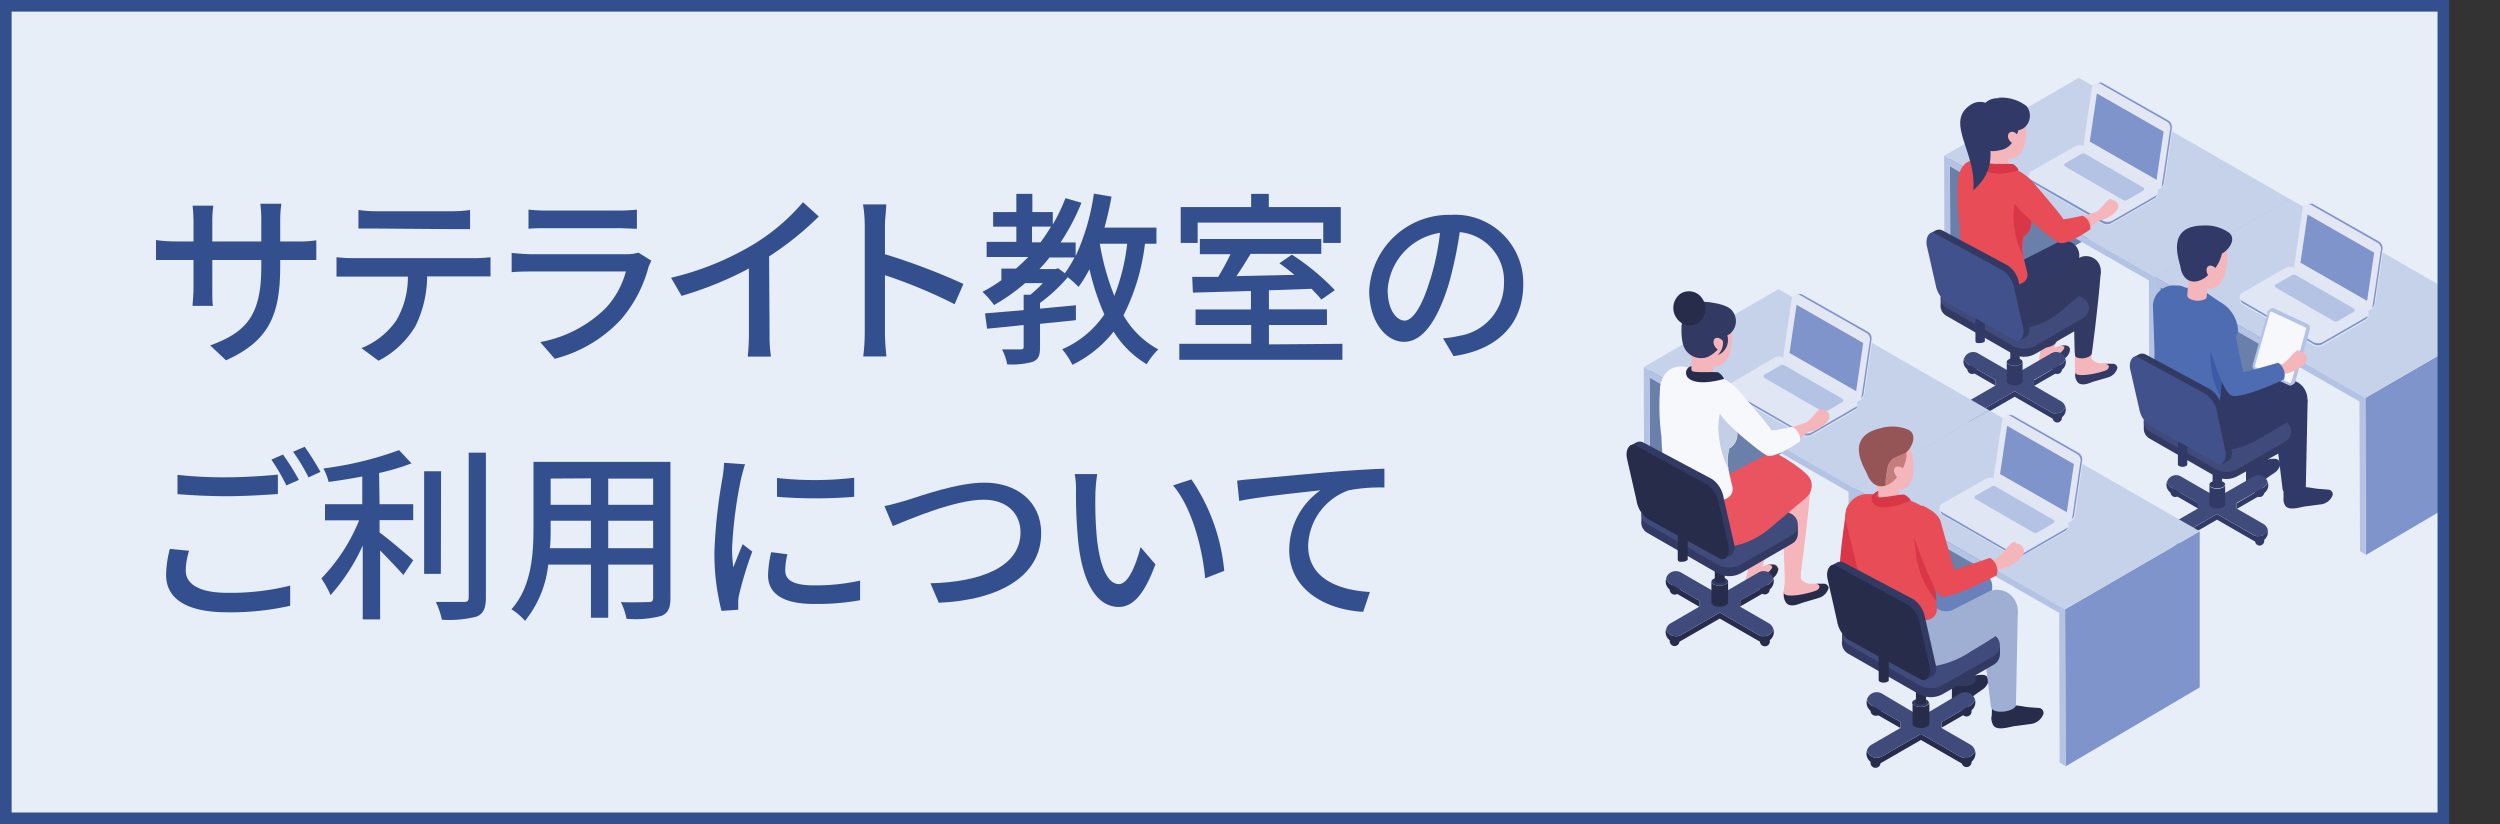 <svg xmlns="http://www.w3.org/2000/svg" xmlns:xlink="http://www.w3.org/1999/xlink" viewBox="0 0 215.38 71"><rect x="0" y="0" width="215.38" height="71" fill="#333333" stroke="none"/><defs><style>.cls-1,.cls-27{fill:none;}.cls-2{fill:#e8eef8;}.cls-3{clip-path:url(#clip-path);}.cls-4{fill:#6a7fa9;}.cls-5{fill:#7e94ca;}.cls-6{fill:#c6d1ea;}.cls-7{fill:#b4c3e4;}.cls-8{fill:#e3e7f4;}.cls-9{fill:#e0e6f4;}.cls-10{fill:#f4b6bb;}.cls-11{fill:#313a67;}.cls-12{fill:#323a63;}.cls-13{fill:#404b7b;}.cls-14{fill:#e84c57;}.cls-15{fill:#d93647;}.cls-16{fill:#40518c;}.cls-17{fill:#4d6cb2;}.cls-18{fill:#3c5ba7;}.cls-19{fill:#f6f8fc;}.cls-20{fill:#272c4b;}.cls-21{fill:#e95460;}.cls-22{fill:#c4cee4;}.cls-23{fill:#9fafd3;}.cls-24{fill:#6981bb;}.cls-25{fill:#955556;}.cls-26{fill:#c47c7c;}.cls-27{stroke:#334f8d;stroke-miterlimit:10;}.cls-28{fill:#334f8d;}</style><clipPath id="clip-path"><rect class="cls-1" x="137.85" y="1.41" width="72.65" height="69.09"/></clipPath></defs><g id="レイヤー_2" data-name="レイヤー 2"><g id="レイヤー_1-2" data-name="レイヤー 1"><rect class="cls-2" x="0.5" y="0.5" width="210" height="70"/><g class="cls-3"><polygon class="cls-4" points="170.35 12.39 182.16 19.24 168.04 27.25 167.99 13.72 170.35 12.39"/><polygon class="cls-5" points="197.24 17.13 197.24 30.58 185.68 37.38 185.63 23.85 197.24 17.13"/><polygon class="cls-6" points="167.49 13.42 179.09 6.7 197.24 17.13 185.63 23.85 167.49 13.42"/><polygon class="cls-7" points="185.63 23.85 185.68 37.37 185.17 37.06 185.13 24.16 167.99 14.34 168.04 27.25 167.53 26.94 167.49 13.42 185.63 23.85"/><path class="cls-8" d="M186.48,15.75l.69-4.67a.73.73,0,0,0-.32-.77l-5.72-3.25a.4.4,0,0,0-.42,0l0,0-.14.09a.63.63,0,0,0-.36.46l-.68,4.66a.71.71,0,0,0,.32.76l5.72,3.28a.43.43,0,0,0,.41,0l.25-.15A.61.61,0,0,0,186.48,15.75Z"/><path class="cls-5" d="M187.1,11.09a.69.69,0,0,0-.3-.71l-5.72-3.25a.34.34,0,0,0-.18,0,.35.35,0,0,0-.16.06.35.35,0,0,1,.17,0l5.72,3.26a.64.64,0,0,1,.32.77l-.69,4.67a.58.58,0,0,1-.08.22.52.52,0,0,0,.23-.35Z"/><polygon class="cls-5" points="180.04 12.2 180.65 8.05 186.4 11.34 185.79 15.49 180.04 12.2"/><path class="cls-9" d="M185.91,16.53a.45.45,0,0,0-.22-.39l-1.31-.76-3.7-2.14-1.08-.62a.83.83,0,0,0-.86,0L175,14.76a.42.42,0,0,0-.22.4v.24a.43.43,0,0,0,.22.35l6.1,3.52a.83.83,0,0,0,.86,0l3.71-2.14a.41.41,0,0,0,.21-.33v-.27Z"/><path class="cls-5" d="M185.69,16.88,182,19a.88.88,0,0,1-.86,0L175,15.5a.47.47,0,0,1-.15-.13.37.37,0,0,0,.18.32l6.1,3.52a.76.76,0,0,0,.79,0l3.71-2.14a.36.36,0,0,0,.18-.28A1.47,1.47,0,0,0,185.69,16.88Z"/><path class="cls-7" d="M177.92,14.07l1.4-.81a.36.36,0,0,1,.32,0l5,2.89a.16.16,0,0,1,0,.28l-1.4.81a.36.36,0,0,1-.32,0l-5-2.89A.16.16,0,0,1,177.92,14.07Z"/><path class="cls-10" d="M178.76,30c0,1.07,0,1.87,0,2.07a1.39,1.39,0,0,0,.2.82c.29.36.87.18,1.31,0l1.31-.38a1.18,1.18,0,0,0,.83-.83.39.39,0,0,0-.36-.39h-1a1,1,0,0,1-.75-.26.37.37,0,0,1-.12-.34c0-.31.1-.77.17-1.36l-1.59.29C178.75,29.8,178.75,29.91,178.76,30Z"/><path class="cls-10" d="M175.61,31.43a.56.56,0,0,0,.57.58.78.78,0,0,0,.52-.25,4.71,4.71,0,0,1,.83-.64,2.6,2.6,0,0,0,.28-.2,1.18,1.18,0,0,0,.28-.26.93.93,0,0,0,.25-.55s0-.05,0-.08a.41.41,0,0,0-.17-.22.43.43,0,0,0-.22-.06h-.29A1.59,1.59,0,0,0,177,30l.29-1.11-1.48.58c0,.11,0,.21,0,.3a7.46,7.46,0,0,1-.1.95l-.06.42a.17.17,0,0,0,0,.07s0,.06,0,.09S175.62,31.4,175.61,31.43Z"/><path class="cls-11" d="M175.81,29.81c0,.21,1,.2,1.34-.33l1.39-5.31a3.56,3.56,0,0,0,.13-.65,1.25,1.25,0,0,0,0-.19h0l-2-.44V23A44.2,44.2,0,0,0,175.81,29.81Z"/><path class="cls-11" d="M178.34,30.11a1.1,1.1,0,0,1-.53.81,2.6,2.6,0,0,1-.28.2,5.1,5.1,0,0,0-.83.64.78.78,0,0,1-.52.25c-.32,0-.6-.09-.57-.58,0,0,0-.09,0-.14s0-.06,0-.08a.17.17,0,0,1,0-.08.32.32,0,0,0,.35.2.81.81,0,0,0,.54-.19c.26-.25,2.1-1.3,1-1.37l.14,0c.54-.06.63.12.68.28A.31.31,0,0,1,178.34,30.11Z"/><path class="cls-12" d="M178.77,30.65c.14.34,1.24.3,1.44-.17,0,0,.54-3.86.78-7.09l-2.3-.73h0l0,.19,0,.15C178.61,24.25,178.7,30.47,178.77,30.65Z"/><path class="cls-11" d="M182.07,31.35h-.66c.27.05.38.28.13.49s-2.7.8-2.76.24c0,.11,0,.2,0,.25a1,1,0,0,0,.19.57c.29.38.87.18,1.31,0l1.31-.38a1.18,1.18,0,0,0,.83-.83A.39.39,0,0,0,182.07,31.35Z"/><path class="cls-11" d="M176.84,36a.4.4,0,1,0,.4-.4A.4.4,0,0,0,176.84,36Z"/><path class="cls-11" d="M169.49,36a.4.4,0,0,0,.4.4.4.4,0,0,0,0-.8A.4.4,0,0,0,169.49,36Z"/><path class="cls-11" d="M176.84,31.82a.4.4,0,1,0,.4-.4A.39.39,0,0,0,176.84,31.82Z"/><path class="cls-11" d="M169.5,31.82a.4.4,0,0,0,.8,0,.4.4,0,0,0-.8,0Z"/><path class="cls-11" d="M169.58,31.39l2.32,1.34v.49l-2.32-1.34a.84.84,0,0,1-.38-1A.82.82,0,0,0,169.58,31.39Z"/><path class="cls-11" d="M177.55,31.39a.79.79,0,0,0,.38-.48.83.83,0,0,1-.38,1l-2.32,1.34v-.49Z"/><path class="cls-11" d="M169.27,35.21a.85.85,0,0,0,.73.42.87.87,0,0,0,.41-.11l3.16-1.82,3.15,1.82a.88.88,0,0,0,.42.11.84.84,0,0,0,.72-.42.51.51,0,0,0,.07-.17.81.81,0,0,1-.07.66.84.84,0,0,1-.72.42.79.79,0,0,1-.42-.12l-3.15-1.82L170.41,36a.78.78,0,0,1-.41.12.85.85,0,0,1-.73-.42.81.81,0,0,1-.07-.66A.87.87,0,0,0,169.27,35.21Z"/><path class="cls-13" d="M177.14,35.63a.88.88,0,0,1-.42-.11l-3.15-1.82-3.16,1.82a.87.87,0,0,1-.41.11.85.85,0,0,1-.73-.42.87.87,0,0,1-.07-.17.85.85,0,0,1,.38-.48l2.32-1.34v-.49l-2.32-1.34a.82.82,0,0,1-.38-.48.85.85,0,0,1,.08-.17.82.82,0,0,1,1.13-.3l3.16,1.82,3.15-1.82a.83.83,0,0,1,1.14.3.77.77,0,0,1,.07.17.79.79,0,0,1-.38.48l-2.32,1.34v.49l2.32,1.34a.81.81,0,0,1,.38.48.51.51,0,0,1-.07.17A.84.84,0,0,1,177.14,35.63Z"/><path class="cls-11" d="M172.89,31.18a.36.36,0,0,0,.25.25,1.07,1.07,0,0,0,.41.08,1,1,0,0,0,.58-.16.32.32,0,0,0,.12-.18v1.69c0,.08-.06.15-.12.2a1,1,0,0,1-.58.16,1.3,1.3,0,0,1-.41-.07c-.15-.06-.24-.15-.25-.24v0S172.88,31.16,172.89,31.18Z"/><path class="cls-12" d="M173.14,31.43a1.07,1.07,0,0,0,.41.08,1,1,0,0,0,.58-.16c.06-.05.13-.12.11-.21s-.1-.17-.25-.23a1.07,1.07,0,0,0-.41-.08A.93.93,0,0,0,173,31a.22.22,0,0,0-.11.2C172.9,31.29,173,31.37,173.14,31.43Z"/><path class="cls-11" d="M174,31.09c0,.05,0,.09-.06.12a.61.61,0,0,1-.35.1.66.66,0,0,1-.25,0,.21.21,0,0,1-.15-.14V27H174Z"/><path class="cls-12" d="M167.19,26.2v-.57l.26,0a1,1,0,0,1,.23-.18l4.1-2.37a2,2,0,0,1,2,0l5.69,3.26a1,1,0,0,1,.32.31l.17,0v.59a1,1,0,0,1-.49.86l-4.1,2.37a2,2,0,0,1-2,0l-5.68-3.26A1,1,0,0,1,167.19,26.2Z"/><path class="cls-13" d="M167.68,24.79l4.1-2.37a2,2,0,0,1,2,0l5.69,3.26a1,1,0,0,1,0,1.72l-4.1,2.37a2,2,0,0,1-2,0l-5.68-3.26A1,1,0,0,1,167.68,24.79Z"/><path class="cls-11" d="M173.44,22.5l1,3.83a8,8,0,0,0,1.25-.84c1-.86,2.21-1.89,3-2.5a1.28,1.28,0,0,0,.38-1.38,1.27,1.27,0,0,0-1.79-.73l-2.87,1.46A1.38,1.38,0,0,1,173.44,22.5Z"/><path class="cls-12" d="M180.92,22.92a1.25,1.25,0,0,1-.38,1.37l-2.95,2.5a6.58,6.58,0,0,1-5.17,1.53c-.71-.11-2.81-.88-3.26-2.15a4.56,4.56,0,0,1,0-2.08,8.49,8.49,0,0,0,.13-1.31A1.29,1.29,0,0,1,170,21.7c1-.56,3.08-1.24,4.3,1.1l.16.3a1.33,1.33,0,0,0,1.85.55l2.88-1.47A1.27,1.27,0,0,1,180.92,22.92Z"/><path class="cls-14" d="M168.83,19.41a26.84,26.84,0,0,0,.46,4.18,4.19,4.19,0,0,0,5,.75.77.77,0,0,0,.36-.85c-.1-.39-.23-.93-.34-1.42,0,0,0-.06,0-.09a3.35,3.35,0,0,1,.06-1.54s0-.06,0-.08A1.36,1.36,0,0,0,175,19.2a1.3,1.3,0,0,0-.09-.49l.64-2v0a2,2,0,0,0-.52-1.14,4.86,4.86,0,0,0-1.1-.84l-.06,0-.27-.17-.1-.05-.22-.13-.25-.15-.75-.43-.18-.1-.1-.06a.64.64,0,0,0-.24.07,2.28,2.28,0,0,1-.52.19,2.44,2.44,0,0,0-.57-.16,1.78,1.78,0,0,0-1.38.37,2.16,2.16,0,0,0-.61,1.55A18.35,18.35,0,0,0,168.83,19.41Z"/><path class="cls-15" d="M173.51,19.41a7.58,7.58,0,0,0,.75,2.57,3.35,3.35,0,0,1,.06-1.54s0-.06,0-.08A1.36,1.36,0,0,0,175,19.2a1.3,1.3,0,0,0-.09-.49l.17-.53-1.41-1A5.35,5.35,0,0,0,173.51,19.41Z"/><path class="cls-10" d="M174.45,12.35c-.34,1.43-1.3,1.53-2.19,1.06a3.24,3.24,0,0,1-1.58-2.58,2,2,0,0,1,1.9-2.17C175.06,8.57,174.57,11.85,174.45,12.35Z"/><path class="cls-10" d="M171.26,11.56v2.86c0,.13.12.26.35.34a1.55,1.55,0,0,0,1.24-.08.32.32,0,0,0,.17-.26V11.56Z"/><path class="cls-15" d="M173.92,14.68a1.25,1.25,0,0,0-.45-.52c-.26-.12-2.24.1-2.22-.21,0,0,.18-.13.18-.13v-.26a1.78,1.78,0,0,0-.4.2.56.56,0,0,0-.06.81C171.73,15.37,173.92,14.68,173.92,14.68Z"/><path class="cls-11" d="M170.55,11.88c.32,1.34,1.12,1.23,2,1s1.46-1.61,1.48-2.42a1.83,1.83,0,0,0-1.77-2C170,8.35,170.44,11.42,170.55,11.88Z"/><path class="cls-11" d="M170,16.39c2.43-2.1,1-4.23,1.61-4.93a1.56,1.56,0,0,0,.21-2,1.45,1.45,0,0,0-2-.46C167.46,10.48,170.32,13.1,170,16.39Z"/><path class="cls-11" d="M172.55,10.59a1.43,1.43,0,0,0,1.17.63,1,1,0,0,0,.66-.21,1.33,1.33,0,0,0,.21-1.87,3.53,3.53,0,0,0-2.45-.72c-.07,0,.67.25.61.29A1.35,1.35,0,0,0,172.55,10.59Z"/><path class="cls-10" d="M178.34,19l1.81-.6.3-.1c.53-.07,1.26-1.53,1.5-1.06a.53.53,0,0,1,.46.82,2.25,2.25,0,0,1-.84.69,2,2,0,0,1-.66.24l-.11,0a15,15,0,0,1-2,1.36Z"/><path class="cls-14" d="M175.27,15.84s2.29,2.66,2.5,3.05a14.06,14.06,0,0,0,1.62-.31,1.14,1.14,0,0,1,.69,1.18s-1.86,1.35-2.64,1.17c-.4-.08-3.77-2.88-3.92-3.53l.21-2Z"/><path class="cls-10" d="M173.84,11.66c.2.27.22.6,0,.73s-.48,0-.69-.25-.22-.59,0-.73S173.64,11.39,173.84,11.66Z"/><path class="cls-11" d="M171,29.34c0,.05,0,.09-.06.12a.61.61,0,0,1-.35.09.66.66,0,0,1-.25,0c-.08,0-.14-.09-.15-.14V25.25H171Z"/><path class="cls-12" d="M166.27,20.12l.49-.27a.66.66,0,0,1,.58,0l5.6,3a2.29,2.29,0,0,1,1,1.52l.89,3.89a.79.79,0,0,1-.37.84l-.49.25,0-.5-.07,0-5.82-3.18a2.36,2.36,0,0,1-1-1.52l-.77-3.41a1.24,1.24,0,0,1,0-.33Z"/><path class="cls-16" d="M166,21.18l.77,3.4a2.34,2.34,0,0,0,1,1.52l5.81,3.19c.49.26.88-.33.71-1.07l-.77-3.41a2.33,2.33,0,0,0-1-1.52l-5.82-3.18C166.25,19.84,165.86,20.43,166,21.18Z"/><polygon class="cls-4" points="188.5 22.82 200.31 29.67 186.19 37.68 186.13 24.15 188.5 22.82"/><polygon class="cls-5" points="215.38 27.56 215.38 41.01 203.83 47.81 203.78 34.28 215.38 27.56"/><polygon class="cls-6" points="185.63 23.85 197.24 17.13 215.38 27.56 203.78 34.28 185.63 23.85"/><polygon class="cls-7" points="203.78 34.28 203.82 47.8 203.32 47.49 203.27 34.59 186.14 24.77 186.19 37.68 185.68 37.37 185.63 23.85 203.78 34.28"/><path class="cls-8" d="M204.63,26.18l.69-4.66a.73.73,0,0,0-.33-.78l-5.72-3.25a.4.4,0,0,0-.41,0l0,0-.14.09a.61.61,0,0,0-.36.46l-.68,4.66a.71.71,0,0,0,.32.76l5.72,3.28a.43.43,0,0,0,.41,0l.25-.15A.65.65,0,0,0,204.63,26.18Z"/><path class="cls-5" d="M205.24,21.52a.67.67,0,0,0-.29-.71l-5.72-3.25a.37.37,0,0,0-.18,0l-.17.06a.33.33,0,0,1,.17,0l5.72,3.26a.63.63,0,0,1,.33.77l-.69,4.67a.58.58,0,0,1-.08.22.52.52,0,0,0,.23-.35Z"/><polygon class="cls-5" points="198.19 22.63 198.8 18.48 204.54 21.77 203.93 25.92 198.19 22.63"/><path class="cls-9" d="M204.06,27a.45.45,0,0,0-.22-.39l-1.32-.76-3.69-2.13-1.09-.63a.88.88,0,0,0-.86,0l-3.71,2.14a.43.43,0,0,0-.21.4v.24a.42.42,0,0,0,.21.35l6.11,3.53a.86.86,0,0,0,.85,0l3.71-2.15a.41.41,0,0,0,.21-.33.13.13,0,0,0,0-.05Z"/><path class="cls-5" d="M203.84,27.32l-3.71,2.14a.86.86,0,0,1-.85,0l-6.11-3.53a.44.44,0,0,1-.14-.13.37.37,0,0,0,.18.32l6.1,3.52a.76.76,0,0,0,.79,0l3.71-2.14a.35.35,0,0,0,.17-.28Z"/><path class="cls-7" d="M196.07,24.5l1.39-.8a.33.33,0,0,1,.33,0l5,2.88a.17.17,0,0,1,0,.28l-1.4.81a.36.36,0,0,1-.32,0l-5-2.89A.16.16,0,0,1,196.07,24.5Z"/><path class="cls-11" d="M196.47,39.9a1.16,1.16,0,0,1-.54.85l-.3.2a7.7,7.7,0,0,0-1,.81.79.79,0,0,1-.54.25c-.33,0-.63-.09-.59-.6,0,0,0-.09,0-.15s0-.06,0-.08,0-1,0-1c0,.16.28-.5.42-.5s.19.51.34.37.55-.13,1.28-.51l.14,0c.57-.07.66.12.72.29S196.47,39.88,196.47,39.9Z"/><path class="cls-11" d="M200.56,42.18l-.72-.06c-.42,0-1.34-.28-1.63-.08s-1.06.42-1.07-.19l-.41.13c0,.13,0,.89,0,.94a1,1,0,0,0,.15.64c.28.44,1.14.18,1.63.08l1.46-.19a1.25,1.25,0,0,0,1-.81A.41.41,0,0,0,200.56,42.18Z"/><path class="cls-11" d="M195.68,32.52s-.27,7.46-.27,7.46c0,.64-2.08.59-2,.06l-.13-7.52Z"/><path class="cls-11" d="M198.65,42c0,.52-1.88.83-2,.15l-.94-7.73h3.1Z"/><path class="cls-11" d="M194.28,46.6a.39.39,0,0,0,.39.4.4.4,0,0,0,0-.8A.39.39,0,0,0,194.28,46.6Z"/><path class="cls-11" d="M187,46.6a.4.4,0,0,0,.4.4.4.4,0,0,0,0-.8A.4.4,0,0,0,187,46.6Z"/><path class="cls-11" d="M194.27,42.42a.4.4,0,1,0,.8,0,.4.4,0,0,0-.8,0Z"/><path class="cls-11" d="M187,42.42a.4.4,0,0,0,.4.4.39.39,0,0,0,.39-.4.38.38,0,0,0-.39-.39A.39.39,0,0,0,187,42.42Z"/><path class="cls-11" d="M187.06,42l2.31,1.33v.48l-2.31-1.33a.83.83,0,0,1-.37-1A.83.83,0,0,0,187.06,42Z"/><path class="cls-11" d="M195,42a.88.88,0,0,0,.37-.48.83.83,0,0,1-.37,1l-2.31,1.33v-.48Z"/><path class="cls-11" d="M186.76,45.79a.81.81,0,0,0,.72.41.77.77,0,0,0,.41-.11L191,44.28l3.14,1.81a.77.77,0,0,0,.41.11.82.82,0,0,0,.72-.41,1.22,1.22,0,0,0,.07-.17.79.79,0,0,1-.07.65.83.83,0,0,1-.72.42.87.87,0,0,1-.41-.11L191,44.77l-3.13,1.81a.87.87,0,0,1-.41.11.82.82,0,0,1-.72-.42.79.79,0,0,1-.07-.65A1.22,1.22,0,0,0,186.76,45.79Z"/><path class="cls-13" d="M194.57,46.2a.77.77,0,0,1-.41-.11L191,44.28l-3.13,1.81a.77.77,0,0,1-.41.11.81.81,0,0,1-.72-.41,1.22,1.22,0,0,1-.07-.17.8.8,0,0,1,.37-.48l2.31-1.33v-.48L187.06,42a.83.83,0,0,1-.37-.48.87.87,0,0,1,.07-.17.82.82,0,0,1,1.13-.3l3.13,1.8,3.14-1.8a.82.82,0,0,1,1.13.3.87.87,0,0,1,.07.17A.88.88,0,0,1,195,42l-2.31,1.33v.48L195,45.14a.84.84,0,0,1,.37.48,1.22,1.22,0,0,1-.07.17A.82.82,0,0,1,194.57,46.2Z"/><path class="cls-11" d="M190.35,41.78a.39.39,0,0,0,.25.26,1.3,1.3,0,0,0,.41.07,1,1,0,0,0,.58-.16.32.32,0,0,0,.11-.18v1.68c0,.08-.06.15-.11.2a1,1,0,0,1-.58.16,1.3,1.3,0,0,1-.41-.07c-.14-.06-.24-.15-.25-.24V41.78Z"/><path class="cls-12" d="M190.6,42a1.3,1.3,0,0,0,.41.07,1,1,0,0,0,.58-.16c0-.05.12-.12.11-.2s-.11-.18-.25-.24a1.3,1.3,0,0,0-.41-.07,1,1,0,0,0-.58.16c-.05,0-.12.12-.11.2S190.46,42,190.6,42Z"/><path class="cls-11" d="M191.43,41.69a.15.15,0,0,1-.07.12.6.6,0,0,1-.34.1.66.66,0,0,1-.25,0c-.09,0-.14-.09-.15-.14V37.64h.81Z"/><path class="cls-12" d="M184.69,36.84v-.57l.26,0a1.41,1.41,0,0,1,.23-.18l4.07-2.35a2,2,0,0,1,2,0L196.87,37a1,1,0,0,1,.32.3l.17,0v.59a1,1,0,0,1-.49.86L192.8,41a2,2,0,0,1-2,0l-5.65-3.24A1,1,0,0,1,184.69,36.84Z"/><path class="cls-13" d="M185.18,35.44l4.07-2.35a2,2,0,0,1,2,0l5.65,3.24a1,1,0,0,1,0,1.71l-4.07,2.35a2,2,0,0,1-2,0l-5.65-3.23A1,1,0,0,1,185.18,35.44Z"/><path class="cls-11" d="M190.94,32.77l.5,4.1a7.71,7.71,0,0,0,1.41-.7L196.23,34a1.33,1.33,0,0,0-1.16-2.37l-3.17,1.12A1.33,1.33,0,0,1,190.94,32.77Z"/><path class="cls-11" d="M198.61,33.65a1.64,1.64,0,0,1-.57,2.12c-.86.57-2.41,1.45-3.36,2a7,7,0,0,1-5.08.93,4.44,4.44,0,0,1-2.91-2c-.6-1.18-.3-3.82-.3-3.82s3.25-2.55,4.93.67l.16.31a1.31,1.31,0,0,0,1.83.53l3.09-1.49A1.63,1.63,0,0,1,198.61,33.65Z"/><path class="cls-17" d="M185.56,31.14a4.14,4.14,0,0,0,.06-.7l-.14-4.13a1.8,1.8,0,0,1,2-1.71l.26,0a2.39,2.39,0,0,1,.62.21c.08,0,.71-.25.79-.21l1,.66,0,0,.54.37.31.21.21.15a3,3,0,0,1,1.61,2.61L191.55,31s-.34,3.77-.34,3.77a.87.87,0,0,1-.9.77c-1.67-.09-5.3-.4-5.24-1.5Z"/><path class="cls-10" d="M191.68,23.63c-.44,1.4-1.4,1.43-2.24.91a3.19,3.19,0,0,1-1.4-2.67,2,2,0,0,1,2-2C192.55,19.92,191.83,23.15,191.68,23.63Z"/><path class="cls-10" d="M188.63,22.73l-.19,2.71c0,.13.1.26.31.35a1.51,1.51,0,0,0,1.18,0,.28.28,0,0,0,.18-.23l.19-2.72Z"/><path class="cls-11" d="M192.05,20.06a3.45,3.45,0,0,0-2.2-.63c-3.37,0-2.06,3.1-2,3.57.15.91.69,1.33,1.34,1.25a1.94,1.94,0,0,0,1-.51,3.15,3.15,0,0,0,1.23-1.89C192.11,21.46,192.65,20.58,192.05,20.06Z"/><path class="cls-10" d="M191,23.26c.21.32.21.68,0,.82s-.54,0-.75-.34-.2-.68,0-.81S190.8,22.94,191,23.26Z"/><path class="cls-18" d="M191.58,30.72l-1-2-.14,1.58a3.62,3.62,0,0,0,0,.57,7.15,7.15,0,0,0,.86,3.32Z"/><path class="cls-11" d="M188.44,40a.12.12,0,0,1-.07.12.57.57,0,0,1-.34.1.66.66,0,0,1-.25-.05.21.21,0,0,1-.15-.14V35.89h.81Z"/><path class="cls-12" d="M183.78,30.8l.48-.27a.66.66,0,0,1,.58,0l5.56,3a2.27,2.27,0,0,1,1,1.51l.87,3.86a.77.77,0,0,1-.36.84l-.49.25,0-.5s-.05,0-.07,0l-5.78-3.16a2.3,2.3,0,0,1-1-1.51l-.77-3.38a2,2,0,0,1,0-.33Z"/><path class="cls-16" d="M183.53,31.85l.77,3.38a2.29,2.29,0,0,0,1,1.51L191,39.9c.48.27.87-.32.71-1.06L191,35.46a2.33,2.33,0,0,0-1-1.52l-5.78-3.16C183.76,30.52,183.36,31.11,183.53,31.85Z"/><path class="cls-7" d="M199,28.36l-1.26,4.54a.3.3,0,0,1-.41.2l-2.94-1.36a.32.32,0,0,1-.18-.38l1.29-4.6a.29.29,0,0,1,.41-.19l2.88,1.34A.39.39,0,0,1,199,28.36Z"/><path class="cls-7" d="M198.88,28.38,197.6,33a.3.3,0,0,1-.4.19l-2.95-1.35a.33.33,0,0,1-.18-.39l1.3-4.6a.3.3,0,0,1,.4-.19L198.7,28A.33.33,0,0,1,198.88,28.38Z"/><path class="cls-19" d="M197.33,33a.08.08,0,0,0,.07-.07l1.28-4.59a.12.12,0,0,0-.07-.13l-2.92-1.37h-.05s-.06,0-.08.07l-1.29,4.6a.11.11,0,0,0,.07.14L197.28,33Z"/><path class="cls-10" d="M194.09,32.09c.75-.2,1.59-.45,2-.59l.34-.1c.59,0,1.47-1.65,1.72-1.12a.59.59,0,0,1,.47.94,2.45,2.45,0,0,1-1,.73,2.38,2.38,0,0,1-.74.25l-.12,0c-.05,0-1,.45-2.26,1.07Z"/><path class="cls-17" d="M192.39,27.89s.74,3.69.88,4.16c0,.08,3-.8,3-.8a1.27,1.27,0,0,1,.5,1.44s-3.82,1.8-4.59,1.35-2.07-4.59-2.1-5.34l.67-2.2C191.13,26.72,192.26,27.35,192.39,27.89Z"/><polygon class="cls-4" points="144.47 30.6 156.29 37.45 142.16 45.46 142.11 31.93 144.47 30.6"/><polygon class="cls-5" points="171.36 35.34 171.36 48.79 159.81 55.59 159.76 42.06 171.36 35.34"/><polygon class="cls-6" points="141.61 31.63 153.22 24.91 171.36 35.34 159.76 42.06 141.61 31.63"/><polygon class="cls-7" points="159.76 42.06 159.8 55.58 159.3 55.27 159.25 42.37 142.12 32.55 142.16 45.46 141.66 45.15 141.61 31.63 159.76 42.06"/><path class="cls-8" d="M160.61,34l.69-4.67a.74.74,0,0,0-.33-.77l-5.72-3.25a.38.38,0,0,0-.41,0l0,0-.14.09a.61.61,0,0,0-.36.46l-.68,4.66a.71.71,0,0,0,.32.76l5.72,3.28a.43.43,0,0,0,.41,0l.25-.16A.6.6,0,0,0,160.61,34Z"/><path class="cls-5" d="M161.22,29.3a.66.66,0,0,0-.29-.71l-5.73-3.25a.33.33,0,0,0-.17,0,.44.44,0,0,0-.17.06.33.33,0,0,1,.17,0l5.72,3.26a.63.63,0,0,1,.33.77l-.69,4.67a.58.58,0,0,1-.08.22.52.52,0,0,0,.23-.35Z"/><polygon class="cls-5" points="154.17 30.41 154.78 26.26 160.52 29.55 159.91 33.7 154.17 30.41"/><path class="cls-9" d="M160,34.74a.42.42,0,0,0-.21-.39l-1.32-.76-3.69-2.14-1.09-.62a.83.83,0,0,0-.86,0L149.15,33a.43.43,0,0,0-.21.4v.24a.42.42,0,0,0,.21.35l6.1,3.52a.83.83,0,0,0,.86,0l3.71-2.14A.41.41,0,0,0,160,35a.08.08,0,0,0,0,0Z"/><path class="cls-5" d="M159.82,35.09l-3.71,2.15a.88.88,0,0,1-.86,0l-6.1-3.53a.35.35,0,0,1-.14-.13.37.37,0,0,0,.18.32l6.1,3.52a.76.76,0,0,0,.79,0l3.7-2.14A.34.34,0,0,0,160,35Z"/><path class="cls-7" d="M152,32.28l1.4-.81a.38.38,0,0,1,.33,0l5,2.89a.17.17,0,0,1,0,.28l-1.4.81a.36.36,0,0,1-.32,0l-5-2.89A.17.17,0,0,1,152,32.28Z"/><polygon class="cls-4" points="162.62 41.03 174.44 47.88 160.31 55.89 160.26 42.36 162.62 41.03"/><polygon class="cls-5" points="189.51 45.77 189.51 59.22 177.96 66.02 177.91 52.49 189.51 45.77"/><polygon class="cls-6" points="159.76 42.06 171.36 35.34 189.51 45.77 177.91 52.49 159.76 42.06"/><polygon class="cls-7" points="177.91 52.49 177.95 66.01 177.44 65.7 177.4 52.8 160.27 42.98 160.31 55.89 159.8 55.58 159.76 42.06 177.91 52.49"/><path class="cls-8" d="M178.76,44.39l.68-4.66a.74.74,0,0,0-.32-.78L173.4,35.7a.42.42,0,0,0-.42,0l0,0-.15.09a.62.62,0,0,0-.35.46L171.77,41a.73.73,0,0,0,.32.76L177.81,45a.45.45,0,0,0,.42,0l.25-.15A.65.65,0,0,0,178.76,44.39Z"/><path class="cls-5" d="M179.37,39.73a.68.68,0,0,0-.3-.71l-5.72-3.25a.33.33,0,0,0-.17,0,.49.49,0,0,0-.17.06.33.33,0,0,1,.17,0l5.72,3.26a.64.64,0,0,1,.32.77l-.68,4.67a.58.58,0,0,1-.08.22.51.51,0,0,0,.22-.35Z"/><polygon class="cls-5" points="172.31 40.84 172.92 36.69 178.67 39.98 178.06 44.13 172.31 40.84"/><path class="cls-9" d="M178.18,45.17a.42.42,0,0,0-.21-.39L176.65,44,173,41.89l-1.08-.63a.88.88,0,0,0-.86,0L167.3,43.4a.43.43,0,0,0-.21.4V44a.4.4,0,0,0,.21.35l6.1,3.53a.88.88,0,0,0,.86,0L178,45.77a.41.41,0,0,0,.21-.33v-.27Z"/><path class="cls-5" d="M178,45.53l-3.71,2.14a.88.88,0,0,1-.86,0l-6.1-3.53a.35.35,0,0,1-.14-.13.36.36,0,0,0,.17.32l6.11,3.52a.75.75,0,0,0,.78,0l3.71-2.14a.36.36,0,0,0,.18-.28Z"/><path class="cls-7" d="M170.19,42.71l1.4-.8a.31.31,0,0,1,.32,0l5,2.88a.16.16,0,0,1,0,.28l-1.39.81a.38.38,0,0,1-.33,0l-5-2.89A.16.16,0,0,1,170.19,42.71Z"/><path class="cls-10" d="M153.55,41.79l-2.09-.47v.12c-.53,1.71-.84,7.43-.9,7.76,0,.15-.19.72-.21.86a.2.2,0,0,1,0,.07s0,.06,0,.09a1,1,0,0,0,0,.16.56.56,0,0,0,.59.6.88.88,0,0,0,.56-.25,5.28,5.28,0,0,1,.87-.69,2.21,2.21,0,0,0,.3-.2,2.09,2.09,0,0,0,.3-.28,1,1,0,0,0,.26-.59s0,0,0-.08a.5.5,0,0,0-.18-.23.48.48,0,0,0-.23-.07h-.31a1.58,1.58,0,0,0-.66.25l1.61-6.16a4.22,4.22,0,0,0,.14-.69,1.62,1.62,0,0,0,0-.2Z"/><path class="cls-20" d="M153.21,49a1.19,1.19,0,0,1-.56.87l-.3.2a5.73,5.73,0,0,0-.87.69.88.88,0,0,1-.56.25c-.34,0-.64-.09-.59-.6a1,1,0,0,1,0-.16s0-.06,0-.08a.28.28,0,0,0,0-.08c0,.17.23.21.38.21a.87.87,0,0,0,.57-.21c.27-.26,2.22-1.37,1-1.44l.15,0c.57-.07.66.12.72.29A.31.31,0,0,1,153.21,49Z"/><path class="cls-10" d="M157.16,50.29h-1.09a1.05,1.05,0,0,1-.8-.28.4.4,0,0,1-.12-.36c0-.08,0-.19,0-.3s.58-4.08.83-7.5l-2.44-.77h0l0,.2,0,.16c-.07,1,.15,5.9.22,8.44a4.54,4.54,0,0,1-.13,1.16,1.42,1.42,0,0,0,.21.89c.31.38.91.19,1.38,0l1.39-.41a1.24,1.24,0,0,0,.88-.87A.41.41,0,0,0,157.16,50.29Z"/><path class="cls-20" d="M157.16,50.29h-.7c.29.05.4.29.14.51s-2.85.86-2.92.26v.26a1.09,1.09,0,0,0,.21.61c.31.4.92.18,1.38,0l1.39-.41a1.24,1.24,0,0,0,.88-.87A.41.41,0,0,0,157.16,50.29Z"/><path class="cls-20" d="M151.62,55.24a.43.43,0,1,0,.43-.42A.42.42,0,0,0,151.62,55.24Z"/><path class="cls-20" d="M143.85,55.24a.42.42,0,1,0,.42-.42A.42.42,0,0,0,143.85,55.24Z"/><path class="cls-20" d="M151.62,50.79a.42.42,0,1,0,.42-.42A.42.42,0,0,0,151.62,50.79Z"/><path class="cls-20" d="M143.85,50.79a.43.43,0,1,0,.42-.42A.42.42,0,0,0,143.85,50.79Z"/><path class="cls-20" d="M143.94,50.33l2.45,1.42v.52l-2.45-1.42a.87.87,0,0,1-.4-1A.86.86,0,0,0,143.94,50.33Z"/><path class="cls-20" d="M152.38,50.33a.86.86,0,0,0,.4-.5.88.88,0,0,1-.4,1l-2.46,1.42v-.52Z"/><path class="cls-20" d="M143.61,54.38a.9.9,0,0,0,.77.44.88.88,0,0,0,.44-.12l3.34-1.93,3.34,1.93a.87.87,0,0,0,1.2-.32.64.64,0,0,0,.08-.19.87.87,0,0,1-.08.7.87.87,0,0,1-1.2.32l-3.34-1.92-3.34,1.92a.88.88,0,0,1-.44.12.87.87,0,0,1-.84-1.14A1.07,1.07,0,0,0,143.61,54.38Z"/><path class="cls-13" d="M151.94,54.82a.88.88,0,0,1-.44-.12l-3.34-1.93-3.34,1.93a.88.88,0,0,1-.44.12.9.9,0,0,1-.77-.44,1.07,1.07,0,0,1-.07-.19.86.86,0,0,1,.4-.5l2.45-1.42v-.52l-2.45-1.42a.86.86,0,0,1-.4-.5,1.07,1.07,0,0,1,.07-.19.89.89,0,0,1,1.21-.32l3.34,1.93,3.34-1.93a.88.88,0,0,1,1.2.32.64.64,0,0,1,.08.19.86.86,0,0,1-.4.5l-2.46,1.42v.52l2.46,1.42a.86.86,0,0,1,.4.5.64.64,0,0,1-.08.19A.88.88,0,0,1,151.94,54.82Z"/><path class="cls-20" d="M147.44,50.11a.42.42,0,0,0,.27.27,1.19,1.19,0,0,0,.44.08,1,1,0,0,0,.61-.18.29.29,0,0,0,.12-.18v1.78a.24.24,0,0,1-.12.21,1,1,0,0,1-.61.18,1.19,1.19,0,0,1-.44-.08c-.16-.07-.26-.16-.27-.25V50.11Z"/><path class="cls-12" d="M147.71,50.38a1.19,1.19,0,0,0,.44.08,1,1,0,0,0,.61-.18.24.24,0,0,0,.12-.21.42.42,0,0,0-.27-.25,1.23,1.23,0,0,0-.44-.08,1.1,1.1,0,0,0-.61.17.27.27,0,0,0-.12.22C147.45,50.22,147.55,50.31,147.71,50.38Z"/><path class="cls-20" d="M148.59,50c0,.06,0,.1-.07.13a.78.78,0,0,1-.63.06.26.26,0,0,1-.16-.15V45.69h.86Z"/><path class="cls-12" d="M141.41,44.83v-.6l.28,0a1.55,1.55,0,0,1,.24-.19l4.34-2.5a2.08,2.08,0,0,1,2.09,0l6,3.45a1.11,1.11,0,0,1,.35.33l.18,0v.62a1,1,0,0,1-.52.91l-4.34,2.51a2.13,2.13,0,0,1-2.1,0l-6-3.45A1.05,1.05,0,0,1,141.41,44.83Z"/><path class="cls-13" d="M141.93,43.34l4.34-2.5a2.08,2.08,0,0,1,2.09,0l6,3.45a1.05,1.05,0,0,1,0,1.82l-4.34,2.5a2.1,2.1,0,0,1-2.1,0l-6-3.46A1.05,1.05,0,0,1,141.93,43.34Z"/><path class="cls-21" d="M156,41.36c-.26-.78-2.65-2.13-2.65-2.13a1.35,1.35,0,0,0-1.28,0l-3,1.55a1.94,1.94,0,0,1-.3.13c-1.31-2-3.3-1.37-4.35-.8a1.34,1.34,0,0,0-.7,1.13,8.47,8.47,0,0,1-.14,1.39,4.8,4.8,0,0,0,0,2.2c.48,1.34,2.71,2.16,3.45,2.28a6.9,6.9,0,0,0,5.47-1.62l3.13-2.64A1.37,1.37,0,0,0,156,41.36Z"/><path class="cls-19" d="M143.14,37.65a26,26,0,0,0,.5,4.42,4.24,4.24,0,0,0,5.24.8.87.87,0,0,0,.38-.9c-.1-.41-.24-1-.35-1.51,0,0,0-.06,0-.09a3.74,3.74,0,0,1,.06-1.63l0-.09a1.43,1.43,0,0,0,.71-1.23,1.45,1.45,0,0,0-.1-.51l.67-2.13,0-.05a2.06,2.06,0,0,0-.55-1.2,5.25,5.25,0,0,0-1.17-.89l-.06,0-.29-.18-.1-.06-.24-.13-.26-.15-.79-.46-.19-.11-.11-.06a0,0,0,0,0,0,0,.79.79,0,0,0-.23.07,2.19,2.19,0,0,1-.54.2,2,2,0,0,0-.61-.16,1.85,1.85,0,0,0-1.45.38,2.26,2.26,0,0,0-.65,1.64A19.82,19.82,0,0,0,143.14,37.65Z"/><path class="cls-22" d="M148.1,37.65a7.89,7.89,0,0,0,.79,2.72,3.74,3.74,0,0,1,.06-1.63l0-.09a1.43,1.43,0,0,0,.71-1.23,1.45,1.45,0,0,0-.1-.51l.18-.56-1.49-1A5.47,5.47,0,0,0,148.1,37.65Z"/><path class="cls-10" d="M149.09,30.17c-.36,1.52-1.38,1.62-2.31,1.13a3.45,3.45,0,0,1-1.68-2.73,2.07,2.07,0,0,1,2-2.3C149.74,26.18,149.22,29.65,149.09,30.17Z"/><path class="cls-10" d="M145.72,29.33v3c0,.15.13.28.37.37a1.68,1.68,0,0,0,1.31-.09.35.35,0,0,0,.18-.28s0-3,0-3Z"/><path class="cls-20" d="M148.53,32.64s-2.31.73-3.12-.11a.61.61,0,0,1,.06-.87l.25-.13v.27a.2.2,0,0,0,.14.2c.48.13,2,0,2.19.09A1.32,1.32,0,0,1,148.53,32.64Z"/><path class="cls-12" d="M145,29.68a1.61,1.61,0,0,0,2.17,1.05,2.86,2.86,0,0,0,1.57-2.55A2,2,0,0,0,146.82,26C144.36,25.94,144.85,29.19,145,29.68Z"/><path class="cls-10" d="M153.21,37.19l1.92-.63.32-.11c.55-.07,1.33-1.61,1.58-1.12a.56.56,0,0,1,.49.87,2.48,2.48,0,0,1-.9.73,2.06,2.06,0,0,1-.69.26.35.35,0,0,0-.11,0,19.68,19.68,0,0,1-2.16,1.44Z"/><path class="cls-19" d="M150,33.87s2.42,2.81,2.63,3.22a13.57,13.57,0,0,0,1.73-.32,1.21,1.21,0,0,1,.72,1.25s-2,1.42-2.79,1.24c-.42-.09-4-3-4.15-3.74l.22-2.16C148.76,33.48,150,33.87,150,33.87Z"/><path class="cls-10" d="M148.48,29.43c.21.28.23.63.05.77s-.51,0-.73-.27-.23-.63-.05-.77S148.26,29.14,148.48,29.43Z"/><path class="cls-12" d="M149.24,26.78c-.43-.6-2-.77-2.42-.76-.07,0,.54.26.47.3a1.43,1.43,0,0,0-.21,2,1.52,1.52,0,0,0,1.25.67,1.41,1.41,0,0,1-.35,1.59,1.26,1.26,0,0,0,.33-.16,1.41,1.41,0,0,0,.5-1.53.88.88,0,0,0,.21-.12A1.41,1.41,0,0,0,149.24,26.78Z"/><path class="cls-20" d="M144.43,27.39a1.41,1.41,0,0,0,1.23.64,1.24,1.24,0,0,0,.7-.25,1.52,1.52,0,0,0,.3-2.05,1.37,1.37,0,0,0-1.73-.51.82.82,0,0,0-.2.12A1.52,1.52,0,0,0,144.43,27.39Z"/><path class="cls-20" d="M145.4,48.16c0,.05,0,.09-.07.12a.57.57,0,0,1-.36.11.76.76,0,0,1-.27,0,.26.26,0,0,1-.16-.15V43.83h.86Z"/><path class="cls-12" d="M140.44,38.4l.52-.28a.66.66,0,0,1,.61,0l5.92,3.15a2.41,2.41,0,0,1,1,1.61l.94,4.12a.81.81,0,0,1-.39.88l-.52.27,0-.53-.08,0-6.15-3.37a2.41,2.41,0,0,1-1-1.61l-.82-3.6a1.5,1.5,0,0,1,0-.35Z"/><path class="cls-20" d="M140.17,39.52l.82,3.6a2.39,2.39,0,0,0,1,1.61l6.16,3.38c.5.28.92-.35.75-1.14l-.82-3.61a2.47,2.47,0,0,0-1-1.61l-6.16-3.37C140.41,38.1,140,38.73,140.17,39.52Z"/><path class="cls-20" d="M171.34,58.52a1.25,1.25,0,0,1-.58.91l-.32.22a8.84,8.84,0,0,0-1.07.87.88.88,0,0,1-.58.27c-.36,0-.68-.1-.63-.64a1.16,1.16,0,0,1,0-.17.25.25,0,0,0,0-.08s0-1,0-1.07c0,.18.29-.53.45-.53s.2.55.36.4.59-.15,1.38-.55l.15,0c.61-.07.71.14.77.32S171.34,58.5,171.34,58.52Z"/><path class="cls-20" d="M175.73,61l-.77-.06c-.45,0-1.44-.3-1.75-.09s-1.14.45-1.15-.21l-.45.15c0,.14,0,1-.05,1a1.24,1.24,0,0,0,.17.7c.29.46,1.22.19,1.74.08l1.58-.21a1.36,1.36,0,0,0,1-.86A.45.45,0,0,0,175.73,61Z"/><path class="cls-12" d="M170.49,50.6s-.29,8-.29,8c0,.68-2.23.64-2.19.07l-.14-8.08Z"/><path class="cls-23" d="M173.68,60.73c0,.56-2,.9-2.16.17l-1-8.3h3.32Z"/><path class="cls-20" d="M169,65.72a.43.43,0,0,0,.85,0,.43.43,0,1,0-.85,0Z"/><path class="cls-20" d="M161.15,65.72a.43.43,0,1,0,.43-.43A.42.42,0,0,0,161.15,65.72Z"/><path class="cls-20" d="M169,61.23a.43.43,0,1,0,.85,0,.43.43,0,0,0-.85,0Z"/><path class="cls-20" d="M161.15,61.23a.43.43,0,0,0,.43.43.43.43,0,1,0,0-.85A.42.42,0,0,0,161.15,61.23Z"/><path class="cls-20" d="M161.24,60.78l2.48,1.42v.52l-2.48-1.43a.89.89,0,0,1-.4-1A.9.9,0,0,0,161.24,60.78Z"/><path class="cls-20" d="M169.75,60.78a.9.9,0,0,0,.4-.52.89.89,0,0,1-.4,1l-2.48,1.43V62.2Z"/><path class="cls-20" d="M160.92,64.85a.89.89,0,0,0,1.21.32l3.36-1.94,3.37,1.94a.89.89,0,0,0,1.21-.32.64.64,0,0,0,.08-.19.89.89,0,0,1-.85,1.15.88.88,0,0,1-.44-.12l-3.37-1.94-3.36,1.94a.89.89,0,0,1-1.21-.32.89.89,0,0,1-.08-.71A.64.64,0,0,0,160.92,64.85Z"/><path class="cls-13" d="M169.3,65.29a.88.88,0,0,1-.44-.12l-3.37-1.94-3.36,1.94a.89.89,0,0,1-1.21-.32.64.64,0,0,1-.08-.19.88.88,0,0,1,.4-.51l2.48-1.43V62.2l-2.48-1.42a.9.9,0,0,1-.4-.52.71.71,0,0,1,.08-.18.89.89,0,0,1,1.21-.33l3.36,2,3.37-2a.89.89,0,0,1,1.21.33.71.71,0,0,1,.08.18.9.9,0,0,1-.4.52l-2.48,1.42v.52l2.48,1.43a.88.88,0,0,1,.4.51.64.64,0,0,1-.08.19A.89.89,0,0,1,169.3,65.29Z"/><path class="cls-20" d="M164.77,60.54a.41.41,0,0,0,.27.28,1.23,1.23,0,0,0,.44.08,1,1,0,0,0,.62-.18.28.28,0,0,0,.12-.19v1.8a.26.26,0,0,1-.12.22,1,1,0,0,1-.62.17,1.23,1.23,0,0,1-.44-.08c-.16-.06-.26-.16-.27-.25V60.54Z"/><path class="cls-12" d="M165,60.82a1.23,1.23,0,0,0,.44.08,1,1,0,0,0,.62-.18.24.24,0,0,0,.12-.21.4.4,0,0,0-.27-.25,1.23,1.23,0,0,0-1.06.09.26.26,0,0,0-.12.22C164.78,60.66,164.88,60.75,165,60.82Z"/><path class="cls-20" d="M165.93,60.45a.19.19,0,0,1-.07.13.7.7,0,0,1-.37.1.59.59,0,0,1-.27,0,.22.22,0,0,1-.16-.15V56.09h.87Z"/><path class="cls-12" d="M158.7,55.23v-.6l.29,0a1.12,1.12,0,0,1,.24-.19l4.37-2.53a2.12,2.12,0,0,1,2.11,0l6.06,3.47a1,1,0,0,1,.35.33l.18,0v.63a1.06,1.06,0,0,1-.53.92l-4.37,2.52a2.1,2.1,0,0,1-2.11,0l-6.07-3.47A1.05,1.05,0,0,1,158.7,55.23Z"/><path class="cls-13" d="M159.22,53.73l4.37-2.52a2.1,2.1,0,0,1,2.11,0l6.06,3.47a1.06,1.06,0,0,1,0,1.84L167.4,59a2.1,2.1,0,0,1-2.11,0l-6.07-3.47A1.06,1.06,0,0,1,159.22,53.73Z"/><path class="cls-24" d="M165.35,51.08l1.11,4.29a7.55,7.55,0,0,0,1.39-.94l3.3-2.8a1.43,1.43,0,0,0-1.57-2.36l-3.21,1.64A1.53,1.53,0,0,1,165.35,51.08Z"/><path class="cls-23" d="M173.64,51.81a1.76,1.76,0,0,1-.61,2.28c-.93.61-2.18,1.42-3.19,2a8.05,8.05,0,0,1-5.57,1.35c-.75-.11-3-.94-3.48-2.29a4.85,4.85,0,0,1,0-2.21,9.85,9.85,0,0,0,.14-2.1s3.49-2.74,5.3.72l.17.32a1.41,1.41,0,0,0,2,.58L171.26,51A1.76,1.76,0,0,1,173.64,51.81Z"/><path class="cls-15" d="M165.63,49.06s-5.84,2.38-7,1.23c-.51-.51.45-6.43.45-6.43l.37-.47,1.61.11c.22,0,.45-.36.45-.36-.08.87-.53,4.15-.64,5.15,0,.15,4.53-.5,4.53-.5C165.11,48,165.28,49,165.63,49.06Z"/><path class="cls-14" d="M160.15,49.86a4.66,4.66,0,0,0-.09-.75L159,44.8a1.91,1.91,0,0,1,1.7-2.23,1.27,1.27,0,0,1,.28,0,2.1,2.1,0,0,1,.7.08c.09,0,.69-.43.78-.4l1.17.48h0l.64.26.37.16.26.11c1.12.51,2.09,1.15,2.27,2.38l-.79,2.76v0l.48,4a.91.91,0,0,1-.78,1c-1.76.29-5.65.77-5.83-.4Z"/><path class="cls-10" d="M164.83,40.68c-.14,1.49-1.09,1.73-2.05,1.39a3.3,3.3,0,0,1-2-2.38,2,2,0,0,1,1.61-2.47C164.91,36.79,164.88,40.17,164.83,40.68Z"/><path class="cls-10" d="M161.5,40.34l.41,2.89c0,.13.16.24.4.3a1.66,1.66,0,0,0,1.24-.26.35.35,0,0,0,.14-.29l-.41-2.89Z"/><path class="cls-25" d="M162.54,39.09a1.51,1.51,0,0,0,1.31.48c.24,0,.24-.48.43-.65.52-.5.87-1.49.16-1.88a3.5,3.5,0,0,0-2.33-.17c-.07,0,.42.2.36.25A1.4,1.4,0,0,0,162.54,39.09Z"/><path class="cls-15" d="M164.63,43.11a1.41,1.41,0,0,0-.56-.49c-.31-.09-2.41.45-2.44.12,0-.05.19-.18.19-.18l0-.28a2.7,2.7,0,0,0-.41.27.63.63,0,0,0,.06.9C162.38,44.19,164.63,43.11,164.63,43.11Z"/><path class="cls-26" d="M162.47,41.3l.13-.89a1.36,1.36,0,0,1,.82-1.09l.84-.38a3.23,3.23,0,0,1-.82,2.16,2.11,2.11,0,0,1-.95.73l0-.14A2.54,2.54,0,0,1,162.47,41.3Z"/><path class="cls-25" d="M162.11,36.87a1.86,1.86,0,0,1,2.14,1.84c0,.08,0,.16,0,.23l-.84.38a1.36,1.36,0,0,0-.82,1.09l-.13.89a2.54,2.54,0,0,0,0,.39l0,.14c-.63.21-1.26-.08-1.61-1C160.7,40.41,158.74,37.58,162.11,36.87Z"/><path class="cls-10" d="M164.08,40.45c.28.28.35.64.18.82s-.55.1-.82-.17-.35-.64-.17-.82S163.81,40.18,164.08,40.45Z"/><path class="cls-15" d="M166.75,50.83l-1.87-4.63.2,1.69a4.11,4.11,0,0,0,.12.61,7.62,7.62,0,0,0,1.64,3.29Z"/><path class="cls-10" d="M169.13,49.08c.84-.26,1.79-.59,2.3-.76l.38-.14c.66-.09,1.58-2,1.89-1.36a.68.68,0,0,1,.59,1,3,3,0,0,1-1.06.89,2.74,2.74,0,0,1-.84.31l-.13,0c-.06,0-2.74,1.23-2.74,1.23Z"/><path class="cls-14" d="M167.21,45s1,3.56,1.13,4.06c0,.08,3.1-1,3.1-1a1.35,1.35,0,0,1,.59,1.5s-4,2.14-4.87,1.8c-.45-.17-2.34-4.93-2.4-5.71l.87-2.1C166.08,43.79,167,44.2,167.21,45Z"/><path class="cls-20" d="M162.72,58.58c0,.05,0,.1-.07.13a.7.7,0,0,1-.37.1.59.59,0,0,1-.27-.05.22.22,0,0,1-.16-.15V54.22h.87Z"/><path class="cls-12" d="M157.71,48.75l.53-.28a.65.65,0,0,1,.62,0l6,3.17a2.47,2.47,0,0,1,1,1.63l.94,4.14a.81.81,0,0,1-.39.89l-.52.28,0-.54-.08,0-6.2-3.4a2.42,2.42,0,0,1-1-1.62l-.82-3.63a1.45,1.45,0,0,1,0-.35Z"/><path class="cls-20" d="M157.45,49.88l.82,3.63a2.45,2.45,0,0,0,1,1.62l6.2,3.4c.51.28.93-.35.76-1.14l-.83-3.64a2.44,2.44,0,0,0-1-1.62l-6.21-3.39C157.69,48.45,157.27,49.09,157.45,49.88Z"/></g><rect class="cls-27" x="0.5" y="0.5" width="210" height="70"/><path class="cls-28" d="M25.65,20.8a8.39,8.39,0,0,0,1.6-.1v1.7c-.26,0-.83,0-1.58,0H24.14v.54c0,4.13-.92,6.42-4.67,8.1l-1.36-1.28c3-1.1,4.4-2.48,4.4-6.72v-.64H18.29v2.4c0,.66,0,1.33.06,1.55H16.59c0-.22.08-.89.08-1.55v-2.4H15.1c-.75,0-1.41,0-1.66,0V20.68a11,11,0,0,0,1.66.12h1.57V19a12.37,12.37,0,0,0-.08-1.28h1.79A9,9,0,0,0,18.29,19V20.8h4.22V18.94a11.35,11.35,0,0,0-.08-1.39h1.81a10.55,10.55,0,0,0-.1,1.39V20.8Z"/><path class="cls-28" d="M40.91,22.24a13.14,13.14,0,0,0,1.35-.08v1.65c-.37,0-.93,0-1.35,0H36.8a9.89,9.89,0,0,1-1,4.27,7.91,7.91,0,0,1-3.19,3l-1.47-1.09a6.67,6.67,0,0,0,3-2.38,7.37,7.37,0,0,0,1-3.78H30.45c-.49,0-1,0-1.46,0V22.16a13.54,13.54,0,0,0,1.46.08Zm-8.46-2.55c-.53,0-1.12,0-1.57,0V18.09a11.27,11.27,0,0,0,1.57.11H38.9a10.94,10.94,0,0,0,1.6-.11v1.65c-.51,0-1.11,0-1.6,0Z"/><path class="cls-28" d="M56.11,22.46c-.08.18-.2.42-.24.55a11.36,11.36,0,0,1-2.35,4.49,11.74,11.74,0,0,1-5.73,3.41l-1.25-1.44a10.82,10.82,0,0,0,5.6-2.88,7.44,7.44,0,0,0,1.78-3.2H45.77c-.38,0-1.09,0-1.69.06V21.79c.62.06,1.23.11,1.69.11H54a3.14,3.14,0,0,0,1-.14Zm-10.58-4.4a14.4,14.4,0,0,0,1.52.08H53.3a15,15,0,0,0,1.57-.08v1.65c-.41,0-1-.05-1.59-.05H47.05c-.49,0-1.07,0-1.52.05Z"/><path class="cls-28" d="M66.3,28.83a11.86,11.86,0,0,0,.12,1.89h-2a17.75,17.75,0,0,0,.1-1.89v-5.7a30.34,30.34,0,0,1-5.8,2.36l-.91-1.56A24.87,24.87,0,0,0,65,21a17.61,17.61,0,0,0,4.18-3.58l1.36,1.23a26.46,26.46,0,0,1-4.28,3.44Z"/><path class="cls-28" d="M82.24,26.21a42.43,42.43,0,0,0-6-2.5v4.95a19,19,0,0,0,.13,2.05h-2a17,17,0,0,0,.13-2.05V19.4a11.18,11.18,0,0,0-.15-1.79h2c0,.53-.11,1.23-.11,1.79v2.5A56,56,0,0,1,83,24.46Z"/><path class="cls-28" d="M98.64,21a18.33,18.33,0,0,1-1.85,6.17,7.6,7.6,0,0,0,3,2.93,6.2,6.2,0,0,0-1,1.28,8.51,8.51,0,0,1-2.85-2.81,10.26,10.26,0,0,1-3.55,2.86,6.87,6.87,0,0,0-.88-1.34,8.46,8.46,0,0,0,3.63-3,21.49,21.49,0,0,1-1.28-3.9,11.1,11.1,0,0,1-.94,1.53,9.38,9.38,0,0,0-.93-.84A13.85,13.85,0,0,1,89.6,26.1v.49l3.09-.29v1.28c-1,.12-2.07.21-3.09.32v2c0,.69-.11,1.06-.63,1.27a6.55,6.55,0,0,1-2.2.22,4.69,4.69,0,0,0-.44-1.29h1.6c.21,0,.26-.06.26-.24V28c-1.17.13-2.26.23-3.15.32L84.86,27l3.33-.28V25.39h.58a11.34,11.34,0,0,0,1.08-1H88.32a16.62,16.62,0,0,1-2.68,1.89,8,8,0,0,0-1-1.14,12,12,0,0,0,1.63-1v-1h1.26c.37-.32.72-.66,1.06-1H85v-1.3h2.56V19.53h-2V18.27h2V16.7h1.38v1.57H90.7v1.07a14.83,14.83,0,0,0,1.09-2.27l1.38.4a19.44,19.44,0,0,1-1.8,3.42h1.3v1.17a19.26,19.26,0,0,0,1.57-5.38l1.52.26c-.16.91-.37,1.81-.61,2.67h4.48V21Zm-9-.12c.32-.43.62-.88.91-1.36H88.91v1.36Zm1.52,2.23.58.43a9.82,9.82,0,0,0,.83-1.36H90.42c-.28.35-.57.69-.87,1h1.39ZM94.75,21A21.9,21.9,0,0,0,96,25.49,17.53,17.53,0,0,0,97.11,21Z"/><path class="cls-28" d="M115.65,29.62V31H101.6V29.62h6.19V28H103V26.66h4.77V25.07l-5,.14-.06-1.36,2.24,0a21.45,21.45,0,0,0,1.06-1.95h-2.64V20.59h10.46v1.28h-6.09c-.39.64-.81,1.33-1.22,1.92l5-.11c-.43-.35-.88-.71-1.3-1l1.08-.74A20,20,0,0,1,115,25l-1.16.81c-.21-.27-.52-.59-.85-.93l-3.67.13v1.64h5V28h-5v1.67Zm-12.47-8.69h-1.46V17.84h6.07V16.7h1.52v1.14h6.2v3.09H114V19.18H103.18Z"/><path class="cls-28" d="M124.32,29.15a10.27,10.27,0,0,0,1.41-.22,4.56,4.56,0,0,0,3.84-4.5A4.2,4.2,0,0,0,125.76,20a35.74,35.74,0,0,1-.94,4.45c-1,3.24-2.28,5-3.86,5s-3-1.77-3-4.41A6.89,6.89,0,0,1,125,18.51a5.88,5.88,0,0,1,6.23,6c0,3.32-2.13,5.62-6,6.17Zm-1.12-5a22,22,0,0,0,.86-4.09,5.32,5.32,0,0,0-4.51,4.9c0,1.83.82,2.66,1.46,2.66S122.46,26.58,123.2,24.13Z"/><path class="cls-28" d="M16.29,47.45A6,6,0,0,0,16,49.17c0,1.1,1.11,1.9,3.54,1.9A21,21,0,0,0,25,50.45l0,1.74a23.3,23.3,0,0,1-5.44.56c-3.41,0-5.25-1.13-5.25-3.21a9.43,9.43,0,0,1,.32-2.25Zm-1-6.54a36.62,36.62,0,0,0,4.24.21c1.55,0,3.25-.12,4.41-.23v1.67c-1.08.08-2.92.19-4.4.19s-3-.08-4.25-.18Zm10.43.45-1.05.46a16.44,16.44,0,0,0-1.29-2.22l1-.44A21.17,21.17,0,0,1,25.76,41.36Zm1.86-.69-1,.46a15.79,15.79,0,0,0-1.33-2.21l1-.43A24.52,24.52,0,0,1,27.62,40.67Z"/><path class="cls-28" d="M32.7,43.44h2.9v1.37H32.7v1.06c.79.58,2.47,2,2.9,2.4l-.85,1.27c-.45-.52-1.3-1.4-2-2.12v5.94H31.25V47a16.76,16.76,0,0,1-2.77,4.27,9.56,9.56,0,0,0-.79-1.44,15.66,15.66,0,0,0,3.25-5H28V43.44h3.21V41.05c-1,.19-2,.35-2.9.47a4.57,4.57,0,0,0-.45-1.16,30.1,30.1,0,0,0,6.52-1.58l1.07,1.14a19.83,19.83,0,0,1-2.79.83Zm5.28,6H36.54V40.6H38ZM41.86,39V51.5c0,.93-.23,1.37-.79,1.62a9.55,9.55,0,0,1-3,.27,6.92,6.92,0,0,0-.52-1.53c1.08,0,2.09,0,2.41,0s.42-.1.42-.39V39Z"/><path class="cls-28" d="M57.76,51.52c0,.86-.21,1.31-.78,1.54a8.75,8.75,0,0,1-3,.25,6.13,6.13,0,0,0-.49-1.44c1,.05,2.08,0,2.38,0s.4-.09.4-.4V48.64H52.4v4.58H50.91V48.64H47.23a9.21,9.21,0,0,1-2,4.85,5,5,0,0,0-1.17-1c1.74-1.93,1.9-4.77,1.9-7v-5.7h11.8Zm-6.85-4.29V44.86H47.44v.64c0,.55,0,1.14-.07,1.73Zm-3.47-6v2.26h3.47V41.21Zm8.83,0H52.4v2.26h3.87Zm0,6V44.86H52.4v2.37Z"/><path class="cls-28" d="M64.19,40c-.11.3-.27.93-.34,1.21a38,38,0,0,0-.78,6,11.81,11.81,0,0,0,.11,1.67c.24-.64.56-1.41.8-2l.83.64a31.42,31.42,0,0,0-1.13,3.7,2.69,2.69,0,0,0-.08.72c0,.16,0,.4,0,.59l-1.44.1a19.77,19.77,0,0,1-.61-5.12,44.32,44.32,0,0,1,.69-6.32,11.34,11.34,0,0,0,.14-1.32Zm3.65,7.75a5.83,5.83,0,0,0-.19,1.4c0,.72.53,1.28,2.45,1.28a17.71,17.71,0,0,0,4-.41l0,1.69a20.75,20.75,0,0,1-4,.32c-2.69,0-3.93-.92-3.93-2.46a9.31,9.31,0,0,1,.27-2Zm5.75-6.62V42.8a41,41,0,0,1-6.65,0V41.18A29.54,29.54,0,0,0,73.59,41.16Z"/><path class="cls-28" d="M78.05,43.12c1.28-.4,4.43-1.54,6.77-1.54,2.72,0,4.88,1.59,4.88,4.35,0,3.72-3.62,5.77-8.82,6l-.72-1.68c4.21-.1,7.76-1.35,7.76-4.39,0-1.58-1.13-2.81-3.17-2.81-2.48,0-6.38,1.68-7.83,2.27L76.2,43.6C76.78,43.49,77.45,43.29,78.05,43.12Z"/><path class="cls-28" d="M94.37,42.59a34.63,34.63,0,0,0,.11,3.57c.24,2.5.88,4.16,1.93,4.16.8,0,1.49-1.73,1.85-3.19l1.28,1.49c-1,2.72-2,3.67-3.16,3.67-1.6,0-3.07-1.54-3.5-5.72a42.17,42.17,0,0,1-.18-4.24,7.7,7.7,0,0,0-.11-1.49l1.94,0A12.8,12.8,0,0,0,94.37,42.59Zm11.1,6.59-1.64.64c-.26-2.72-1.17-6.13-2.77-8l1.58-.52A16.65,16.65,0,0,1,105.47,49.18Z"/><path class="cls-28" d="M108,41.26c1.17-.1,4-.37,6.9-.62,1.7-.13,3.28-.23,4.37-.26V42a14.2,14.2,0,0,0-3.07.24A5.23,5.23,0,0,0,112.7,47c0,2.89,2.69,3.85,5.32,4l-.58,1.71c-3.1-.16-6.37-1.82-6.37-5.33a6.31,6.31,0,0,1,2.69-5.14c-1.39.16-5.28.55-7,.92l-.18-1.75C107.17,41.32,107.71,41.29,108,41.26Z"/></g></g></svg>